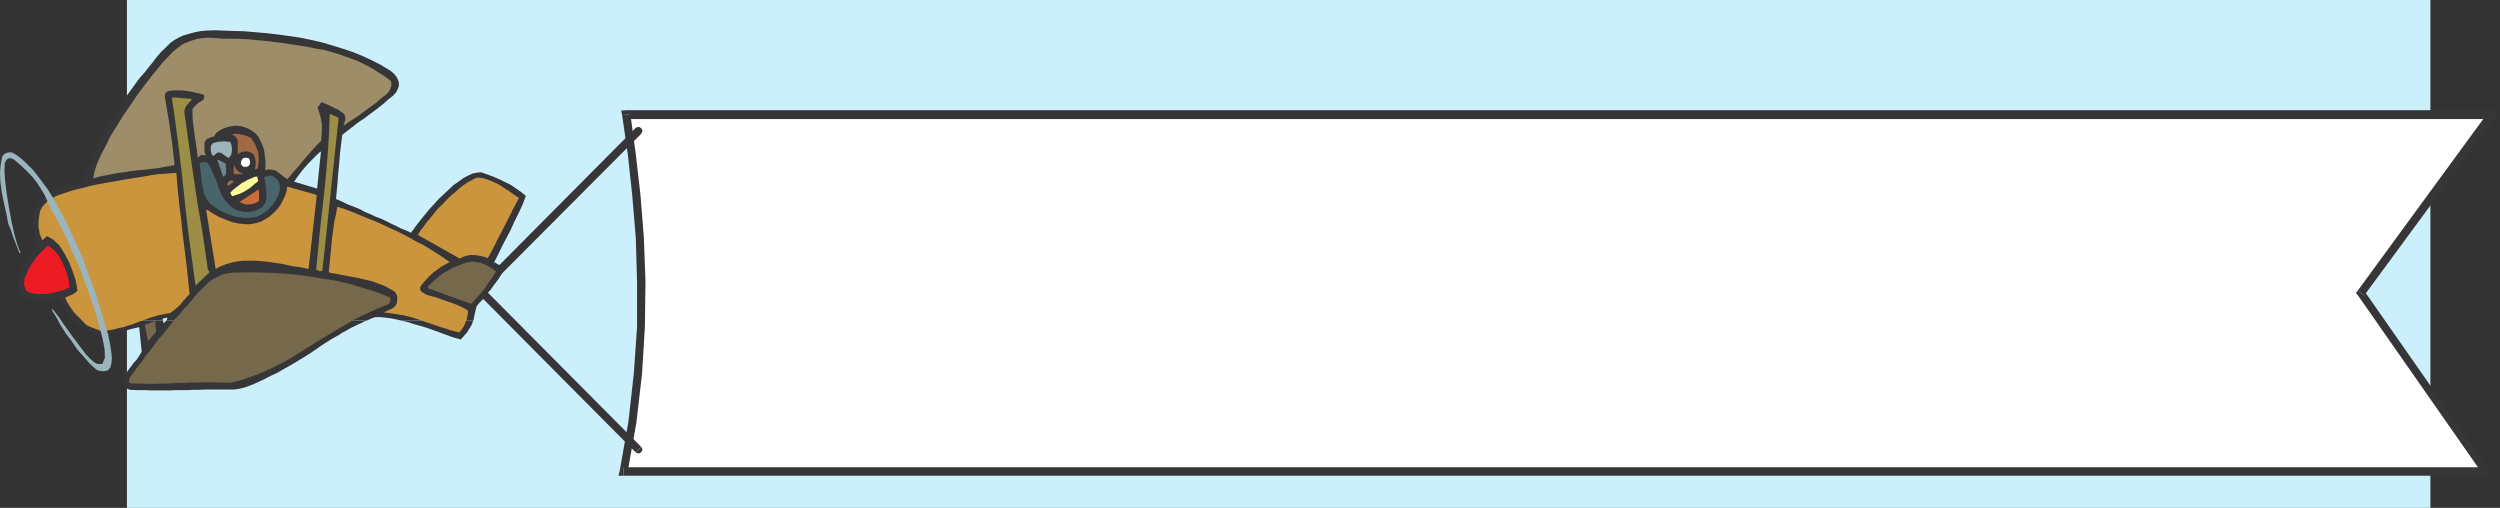 <svg xmlns="http://www.w3.org/2000/svg" width="166.559" height="33.836"><rect width="100%" height="100%" fill="#333333" stroke="none"/><path fill="#cceffc" d="M8.457 0h153.465v33.836H8.457V0"/><path fill="#fff" d="m165.594 31.422-8.285-11.914 8.707-11.871H41.723l.379 2.664.296 2.73.227 2.828.11 2.895-.02 3.043-.215 3.105-.375 3.211-.586 3.309h124.055"/><path fill="#363639" d="M157.078 19.367v.29l8.305 11.894.441-.27-8.308-11.898v.297l-.438-.313-.125.14.125.15v-.29"/><path fill="#363639" d="m166.016 7.934-.235-.465-8.703 11.898.438.313 8.73-11.871-.23-.465.23.465.313-.465h-.543v.59"/><path fill="#363639" d="m41.996 7.594-.273.34h124.293v-.59H41.723l-.274.332.274-.332-.332.02.058.312.547-.082"/><path fill="#363639" d="m41.54 31.133.272.332.586-3.313.375-3.23.192-3.125.039-3.043-.106-2.895-.226-2.851-.313-2.727-.363-2.687-.547.082.383 2.648.293 2.723.234 2.812.082 2.895v3.043l-.214 3.082-.356 3.191-.586 3.313.254.312-.254-.312-.082.312h.336v-.562"/><path fill="#363639" d="m165.383 31.55.21-.417H41.54v.562h124.055l.23-.414-.23.414.543-.02-.313-.394-.441.27M31.785 19.152l-.066.106-.016.11.016.058.066.082.082.066.082.016.11-.016.101-.066-.375-.356M42.523 8.727l-.187-.188-10.55 10.613.374.356 10.555-10.59-.192-.191m.192.191.058-.106.024-.101-.024-.09-.058-.082-.09-.062-.082-.024-.102.024-.105.062.379.379"/><path fill="#363639" d="m32.16 19.152-.101-.058-.11-.024-.082.024-.082.058-.066.086-.016.082.016.086.066.102.375-.356m10.363 10.782.192-.164L32.16 19.152l-.375.356 10.55 10.617.188-.191"/><path fill="#363639" d="m42.336 30.125.105.062.102.02.082-.02.09-.062.058-.086.024-.082-.024-.105-.058-.082-.38.355M5.773 11.328l.164-.457.235-.488.23-.524.25-.52.313-.527.297-.566.332-.547.34-.527.332-.54.359-.503.336-.465.336-.46.355-.4.293-.378.211-.25.188-.254.187-.227.215-.254.207-.191.207-.207.215-.207.25-.172.293-.168.273-.125.356-.105.375-.106.398-.082.446-.043.523-.02.543.02.695.024.711.02.739.062.75.066.738.082.73.102.735.105.734.148.738.168.711.207.688.215.695.23.672.274.629.29.61.316.585.355.274.23.191.254.102.25.023.25-.066.215-.125.25-.207.23-.274.208-.355.32-.422.332-.422.313-.418.316-.441.297-.399.312-.355.274-.297.234-.14 1.149-.087 1.027-.023.168h-1.297l.125-1.176v-.043h-.043l-.25.23-.23.235-.254.254-.23.25-.212.25H5.773M4.93 21.355l-.23-.25-.313-.355-.274-.422-.226-.398-.32.043-.333.043H2.54l-.312-.063-.336-.086-.313-.144-.254-.192-.148-.418v-.464l.086-.415.144-.382.106-.164.11-.211.124-.211.145-.192.144-.164.149-.191.168-.188.128-.168-.105-.355-.066-.379-.059-.375-.043-.379v-.355l.059-.38.109-.355.187-.293.317-.297.312-.25.375-.21.38-.168.355-.149.422-.14.398-.11.438-.062.066-.375.148-.403H20.16l-.207.274-.191.253-.164.25 1.53.461.126-1.238h1.297l-.063.817-.101 1.117.207.082.23.105.25.125.297.125.293.11.336.14.312.172.36.145.355.171.336.122.36.168.332.171.36.168.315.164.332.125.313.149.191-.25.23-.313.25-.316.274-.336.274-.34.312-.332.317-.355.336-.317.336-.312.312-.297.336-.23.316-.235.313-.164.316-.148.297-.059.274-.023.414.148.398.145.379.168.398.19.38.188.34.23.355.25.312.25-.23.614-.274.586-.273.547-.254.562-.29.547-.273.528-.25.52-.273.527.102.039.105.066.086.04.082.066.066.082.082.043.063.082.043.105-.13.25-.206.34-.235.312-.273.375-.289.34-.254.336-.25.25-.168.23-.148.65-.04.23-.023.043h-4.8l-.274-.063-.379-.082-.355-.043-.383-.04h-.332l-.188.06-.191.082-.192.085H11.078l.063-.101v-.086h-.063l-.059.02-.09.023-.1.02.019.081.023.043H4.93"/><path fill="#363639" d="m4.93 21.355.11.106.378.316.394.23.485.208.48.129h.297l.313-.063.336-.066.336-.082.336-.102.332-.11.546-.124.168 1.637-.168.27-.164.253-.214.234-.168.23-.188.25-.168.25-.125.255-.082.312.059.192.086.125.148.082.188.082.48.023h.488l.438.02h1.258l.398-.02h.8l.415-.023h.398l.422-.016h1.828l.188-.023.25-.043.25-.063.316-.105.36-.145.332-.148.398-.192.398-.207.422-.191.418-.25.465-.254.414-.25.446-.27.437-.273.398-.273.422-.293.293-.188.27-.168.258-.148.27-.149.21-.148.25-.125.211-.125.23-.125.188-.082.211-.106.191-.082.207-.109.164-.062H11.078l-.082.105-.11.066v-.066l-.015-.082v-.023H4.93m21.8-.001.082.024.375.082.356.125.758.21.355.126.36.125.336.125.355.129.336.125.336.105.316.086.125-.129.145-.168.148-.164.125-.215.125-.183.106-.215.062-.188h-4.8"/><path fill="#cb953e" d="m6.84 22.047-.125-.016-.125-.023-.145-.067-.148-.058-.168-.067-.125-.039-.129-.062-.102-.047-.23-.227-.215-.23L5.102 21l-.188-.21-.148-.208-.168-.254-.125-.207-.13-.273.083-.067.129-.039.105-.062.145-.04.086-.066.125-.066.086-.082.062-.059-.043-.297-.105-.48-.188-.547-.23-.586-.313-.59-.34-.527-.398-.375-.395-.23-.066.042-.082.063-.086.086-.106.082-.167-.438-.083-.488.02-.504.082-.48.066-.164.082-.149.106-.11.086-.1.187-.188.125-.086.317-.188.297-.125.312-.105.375-.125.422-.125.461-.11.46-.12.5-.11.548-.106.527-.082.524-.101.543-.09.523-.082.527-.086.465-.082.457-.062 1.176-.086.082 1.031.105 1.027.125.985.106 1.011.125 1.004.125 1.008.11 1.008.105.984-.086.106-.106.101-.082.11-.105.105-.086.102-.164.21-.11.102-.144.13-.144.124-.149.102-.125.09-.273.043-.274.058-.293.067-.547.164-.273.105-.293.102-.293.109-.273.105-.293.082-.297.106-.25.043-.293.082-.293.062-.25.047-.297.016m12.336-9.606 1.93.547-.547 4.93-.313-.066-.316-.063-.38-.043-.374-.082-.399-.082-.418-.066-.422-.059-.417-.043-.442-.043h-.863l-.395.043-.398.082-.379.11-.36.14-.312.172-.629-3.879v-.023l.043-.043h.02l.191.125.184.125.191.105.188.11.234.097.207.09.23.082.215.086.25.058.23.047.25.02.231.023h.23l.25-.043.231-.047.254-.082.316-.168.29-.191.273-.246.254-.254.191-.277.168-.313.145-.312.105-.336v-.125l.02-.063.02-.043h.023m12.652-.609.313.023.332.106.355.144.383.172.336.223.375.234.316.23.336.231-.168.313-.254.484-.316.633-.352.687-.34.653-.292.59-.23.422-.126.222-.21-.082-.227-.058-.254-.043-.235-.024h-.25l-.23.043-.25.082-.211.11-2.79-1.575.165-.273.215-.274.207-.296.25-.29.254-.316.25-.312.297-.274.293-.316.273-.27.293-.234.273-.25.274-.211.273-.191.25-.125.207-.125.215-.063m-9.359 1.934.504.168.504.187.5.207.484.207.508.192.48.214.461.223.48.215.465.23.48.25.438.254.465.227.438.273.445.274.414.273.422.297-.289.164-.273.149-.23.167-.259.188-.23.21-.227.231-.21.23-.235.298-.016.207.082.125.168.105.188.11.273.082.34.082.332.125.422.148.371.125.379.148.34.165.289.168v.214l-.04.184-.042.21-.082.192-.082.207-.106.168-.11.149-.1.148-.313-.086-.317-.086-.296-.101-.313-.086-.293-.106-.312-.105-.317-.102-.297-.105-.312-.11-.317-.101-.312-.086-.34-.082-.312-.043-.332-.058-.317-.043-.355-.047.144-.059.145-.066.125-.059.148-.066.125-.082.11-.125.082-.125.023-.172.02-.23-.044-.184-.105-.172-.125-.102-.234-.129-.23-.125-.274-.125-.25-.086-.246-.105-.274-.082-.273-.066-.274-.059-.273-.066-.297-.059-.273-.047-.29-.059-.273-.043-.273-.066-.297-.039-.27-.066.23-2.344.15-1.094.105-.441.082-.5"/><path fill="#ed1c24" d="m3.191 16.363.25.168.254.23.235.298.207.375.164.394.172.445.101.418.067.442-.274.144-.355.106-.399.11-.445.081-.438.016-.398-.016-.355-.082-.254-.148-.125-.38.039-.417.191-.461.25-.441.297-.446.313-.355.292-.29.211-.19"/><path fill="#75684b" d="m15.758 18.168.629-.023h.648l.672.023.652.023.649.043.672.059.648.082.692.11.656.105.644.101.653.149.629.164.628.191.606.188.59.207.566.234.02.13-.02.124-.062.125-.043.066-.754.29-.711.34-.672.312-.652.375-.653.379-.629.379-.629.375-.628.398-.606.38-.61.378-.648.355-.633.317-.648.289-.652.254-.688.234-.719.184-.437-.02h-.422l-.418-.023h-.418l-.441.023h-.422l-.418.02h-.418l-.422.023-.418.024h-.418l-.422.02h-.418l-.398-.02h-.422l-.399-.024-.043-.082v-.11l.024-.124.043-.106.207-.25.191-.273.207-.293.211-.25.188-.297.23-.273.215-.27.207-.27.207-.296.23-.25.235-.297.23-.293.208-.254.23-.29.254-.253.226-.293.192-.215.21-.223.188-.214.188-.23.191-.235.188-.207.21-.188.212-.207.187-.191.23-.168.254-.125.23-.129.25-.102.298-.062.273-.043h.313m15.582-.734h.254l.21.043.231.039.23.09.192.097.207.11.188.125.191.148-.172.273-.168.27-.207.273-.187.293-.211.274-.254.273-.23.274-.231.23-2.832-1.027-.016-.024v-.02l-.027-.042v-.04l.297-.296.316-.273.332-.274.399-.23.355-.207.402-.149.375-.148.356-.082m-20.996 3.945.062.71-.543.653-.21-1.09.019-.023.066-.02.082-.023.106-.043.101-.04.106-.042.11-.043.1-.04"/><path fill="#9bb5bd" d="m7.113 22.031.086.227.063.336.082.379.062.418.047.402-.023.375-.067.293-.144.187-.106.047-.082.016-.105.023H6.82l-.125-.023-.105-.016-.086-.023-.082-.043-.461-.422-.418-.48-.422-.48-.355-.528-.38-.504-.335-.524-.293-.543-.316-.507.023-.016h.02l.023-.023.398.504.336.503.313.422.273.395.25.316.23.317.212.27.172.234.164.183.168.172.148.125.125.106.148.082.106.019h.27l.167-.418-.023-.586-.125-.652-.145-.586-.144-.504-.149-.523-.171-.528-.168-.523-.188-.547-.207-.52-.168-.504-.21-.547-.462-1.007-.21-.524-.231-.48-.25-.489-.23-.48-.25-.437-.274-.461-.192-.465-.21-.461-.25-.418-.274-.422-.293-.379-.379-.398-.379-.356-.457-.394-.129-.067-.082-.02-.086-.023-.082.024-.082.043-.066.058-.059.106-.047.125-.02.465.044.691.105.84.145.902.168.922.191.879.207.715.211.543-.02.023h-.023l-.043-.023-.082-.25-.105-.254-.086-.227-.106-.254-.082-.25-.082-.253-.086-.207-.105-.25-.102-.547-.129-.586-.125-.57-.101-.563-.067-.547L0 11.5l.047-.531.101-.543.082-.102.086-.082.106-.043.125-.047h.23l.125.063.13.066.374.274.297.273.524.524.21.273.227.29.23.32.274.355.297.48.316.547.29.547.316.543.273.606.27.59.273.609.274.605.46 1.258.235.629.23.613.168.61.207.629.172.585.164.59"/><path fill="#9d8e69" d="M14.727 2.582h1.132l.23.023h.235l.23.016.231.023.207.02.254.023.227.02.234.023.211.016.25.047.23.02.524.066.527.082.547.082.504.082.52.109.507.082.48.125.505.148.46.165.481.167.442.172.46.23.442.235.418.266.441.273.399.313.023.254-.066.234-.102.207-.187.191-.317.247-.336.296-.375.274-.383.273-.351.274-.383.25-.355.23-.332.23.058-.206.067-.215-.024-.23-.125-.184-.168-.106-.148-.125-.188-.066-.191-.106-.184-.082-.172-.085-.207-.082-.191-.082-.25.355.191.652.082.438v.465l-.039.668-.297.293-.273.296-.29.333-.273.312-.273.34-.297.332-.273.316-.274.336-.164-.105-.148-.102-.168-.148-.168-.125-.168-.106-.211-.043-.23-.023-.231.043.023-.317V10.7l-.043-.316-.043-.332-.082-.313-.128-.273-.145-.297-.188-.25-.296-.23-.332-.169-.34-.105-.356-.043-.379.043-.312.082-.336.148-.293.192-.145.246-.09.027-.081.016-.102.043-.086.039-.105.043-.063.066-.058.063-.047.086-.02.25v.21l.02.208.062.234-.148-.043h-.14l-.13.082-.105.125-.063-.547L12.965 9l-.125-1.008-.02-.73.063-.067.062-.082.086-.082.082-.082.082-.066.086-.082.106-.043.105-.067.059-.058.043-.106.023-.11-.043-.097-.273-.09-.293-.058-.274-.067-.316-.043-.313-.039H11.5l-.274.04-.125.066-.066.058-.04.11-.023.082.149.902.144.86.125.859.125.883.11 1.109-.317.066-.336.059-.335.066-.336.043-.332.04-.34.042-.356.02-.332.047-.34.039-.355.062-.336.04-.355.066-.317.066-.355.059-.356.082-.316.105.086-.46.164-.524.254-.57.316-.602.332-.672.422-.672.422-.695.46-.668.442-.652.48-.649.438-.57.422-.52.398-.488.356-.37.273-.298.23-.191.438-.332.528-.23.504-.149.507-.063h.414l.356.02.215.023.058.02"/><path fill="#9d8e46" d="m11.54 6.484 1.194.102.024.023h-.024v.024l.047.02-.172.163-.168.192-.125.23-.039.23.188 1.325.187 1.316.188 1.305.191 1.3.207 1.302.23 1.32.192 1.32.188 1.305.043.058.02.024.019.043.023.058-.922.883-.422-3.062-.191-1.555-.164-1.547-.168-1.555-.192-1.57-.207-1.597-.23-1.575.02-.039.023-.023.015-.02h.024m10.449 1.11.457.191.024.024.043.015.023.043.016.067L21.484 18l-.043.062h-.172l-.082-.043-.02-.019h-.038l-.024-.023h-.043l.125-1.297.125-1.301.149-1.3.148-1.306.125-1.296.106-1.301.082-1.281.043-1.301h.023"/><path fill="#9f6a44" d="m16.785 9.25.25.445.172.457.04.504-.063.528-.024.02v.022l-.02.016-.163.043.039-.226.02-.297-.044-.246-.125-.258-.125-.082-.125-.043-.148-.043h-.145l-.148.02-.125.042-.125.063-.086.086v-.946l-.063-.105-.082-.125-.109-.102-.125-.086.211-.02h.211l.207.044.168.039.191.066.145.059.125.066.066.059"/><path fill="#9bb5bd" d="m15.336 9.441.086.23.039.313-.063.34-.144.192-.106-.043-.085-.047-.082-.059-.082-.066-.067-.043-.082-.059-.105-.023-.102-.024-.129.063-.062.066-.063.059-.11.043-.081-.125-.059-.274v-.246l.102-.168.129-.066.144-.023.13-.04h.14l.148-.02H15l.172.02h.164"/><path fill="#fff" d="m16.594 10.555.066.183v.149l-.043.105-.086.086-.125.04h-.148l-.125-.06-.082-.128v-.145l.023-.062.04-.067.062-.101.125-.04h.148l.145.04"/><path fill="#6f878e" d="m14.582 10.656.461.254.02.672-.126.164-.019.023h-.02l-.023-.023-.02-.016-.378-1.074h.105"/><path fill="#9f6a44" d="m15.61 11.012.042.105.043.086.063.106.082.066.062.059.106.066.105.04.102.042-.563.043-.043-.043-.023-.043-.016-.023-.023-.016.023-.148v-.11l.016-.125.023-.105"/><path fill="#fffa99" d="m17.14 11.77.067.292-.191.149-.172.148-.184.164-.21.125-.235.149-.23.11-.5.163-.04-.039-.047-.066-.02-.059-.023-.09.172-.168.188-.148.187-.14.188-.15.191-.105.23-.125.25-.109.231-.101h.149"/><path fill="#9f6a44" d="m15.355 12.004.043.016h.063l.066.043.043.043-.34.273h-.019l-.04-.02-.022-.023v-.125l.062-.082.063-.066.082-.059"/><path fill="#ca6d3d" d="M17.207 12.633h.04l.019.71-.059.083-.105.066-.11.043-.105.04-.125.019-.125.023h-.274l-.125-.043-.082-.023-.082-.043-.11-.059 1.243-.816"/><path fill="#49656c" d="m13.848 10.871.207.371.191.406.168.414.145.422.168.438.23.379.297.332.332.277.234.106.254.062.227.043h.254l.25-.023.21-.059.231-.105.211-.125.207-.274.082-.34v-.355l-.039-.379-.02-.184-.023-.132-.02-.164-.042-.168.085-.043.082-.04h.082l.086-.023h.106l.105.023.086.04.059.043.21.191.106.207.04.273-.02.274-.106.289-.144.273-.168.274-.211.215-.207.23-.254.164-.273.168-.29.106-.445.043-.398-.024-.418-.058-.36-.11-.375-.148-.379-.188-.312-.207-.316-.25-.207-.273-.149-.317-.082-.312-.066-.356-.043-.34-.04-.355-.042-.34-.043-.332.085-.082.149-.023h.148l.164.066"/></svg>
